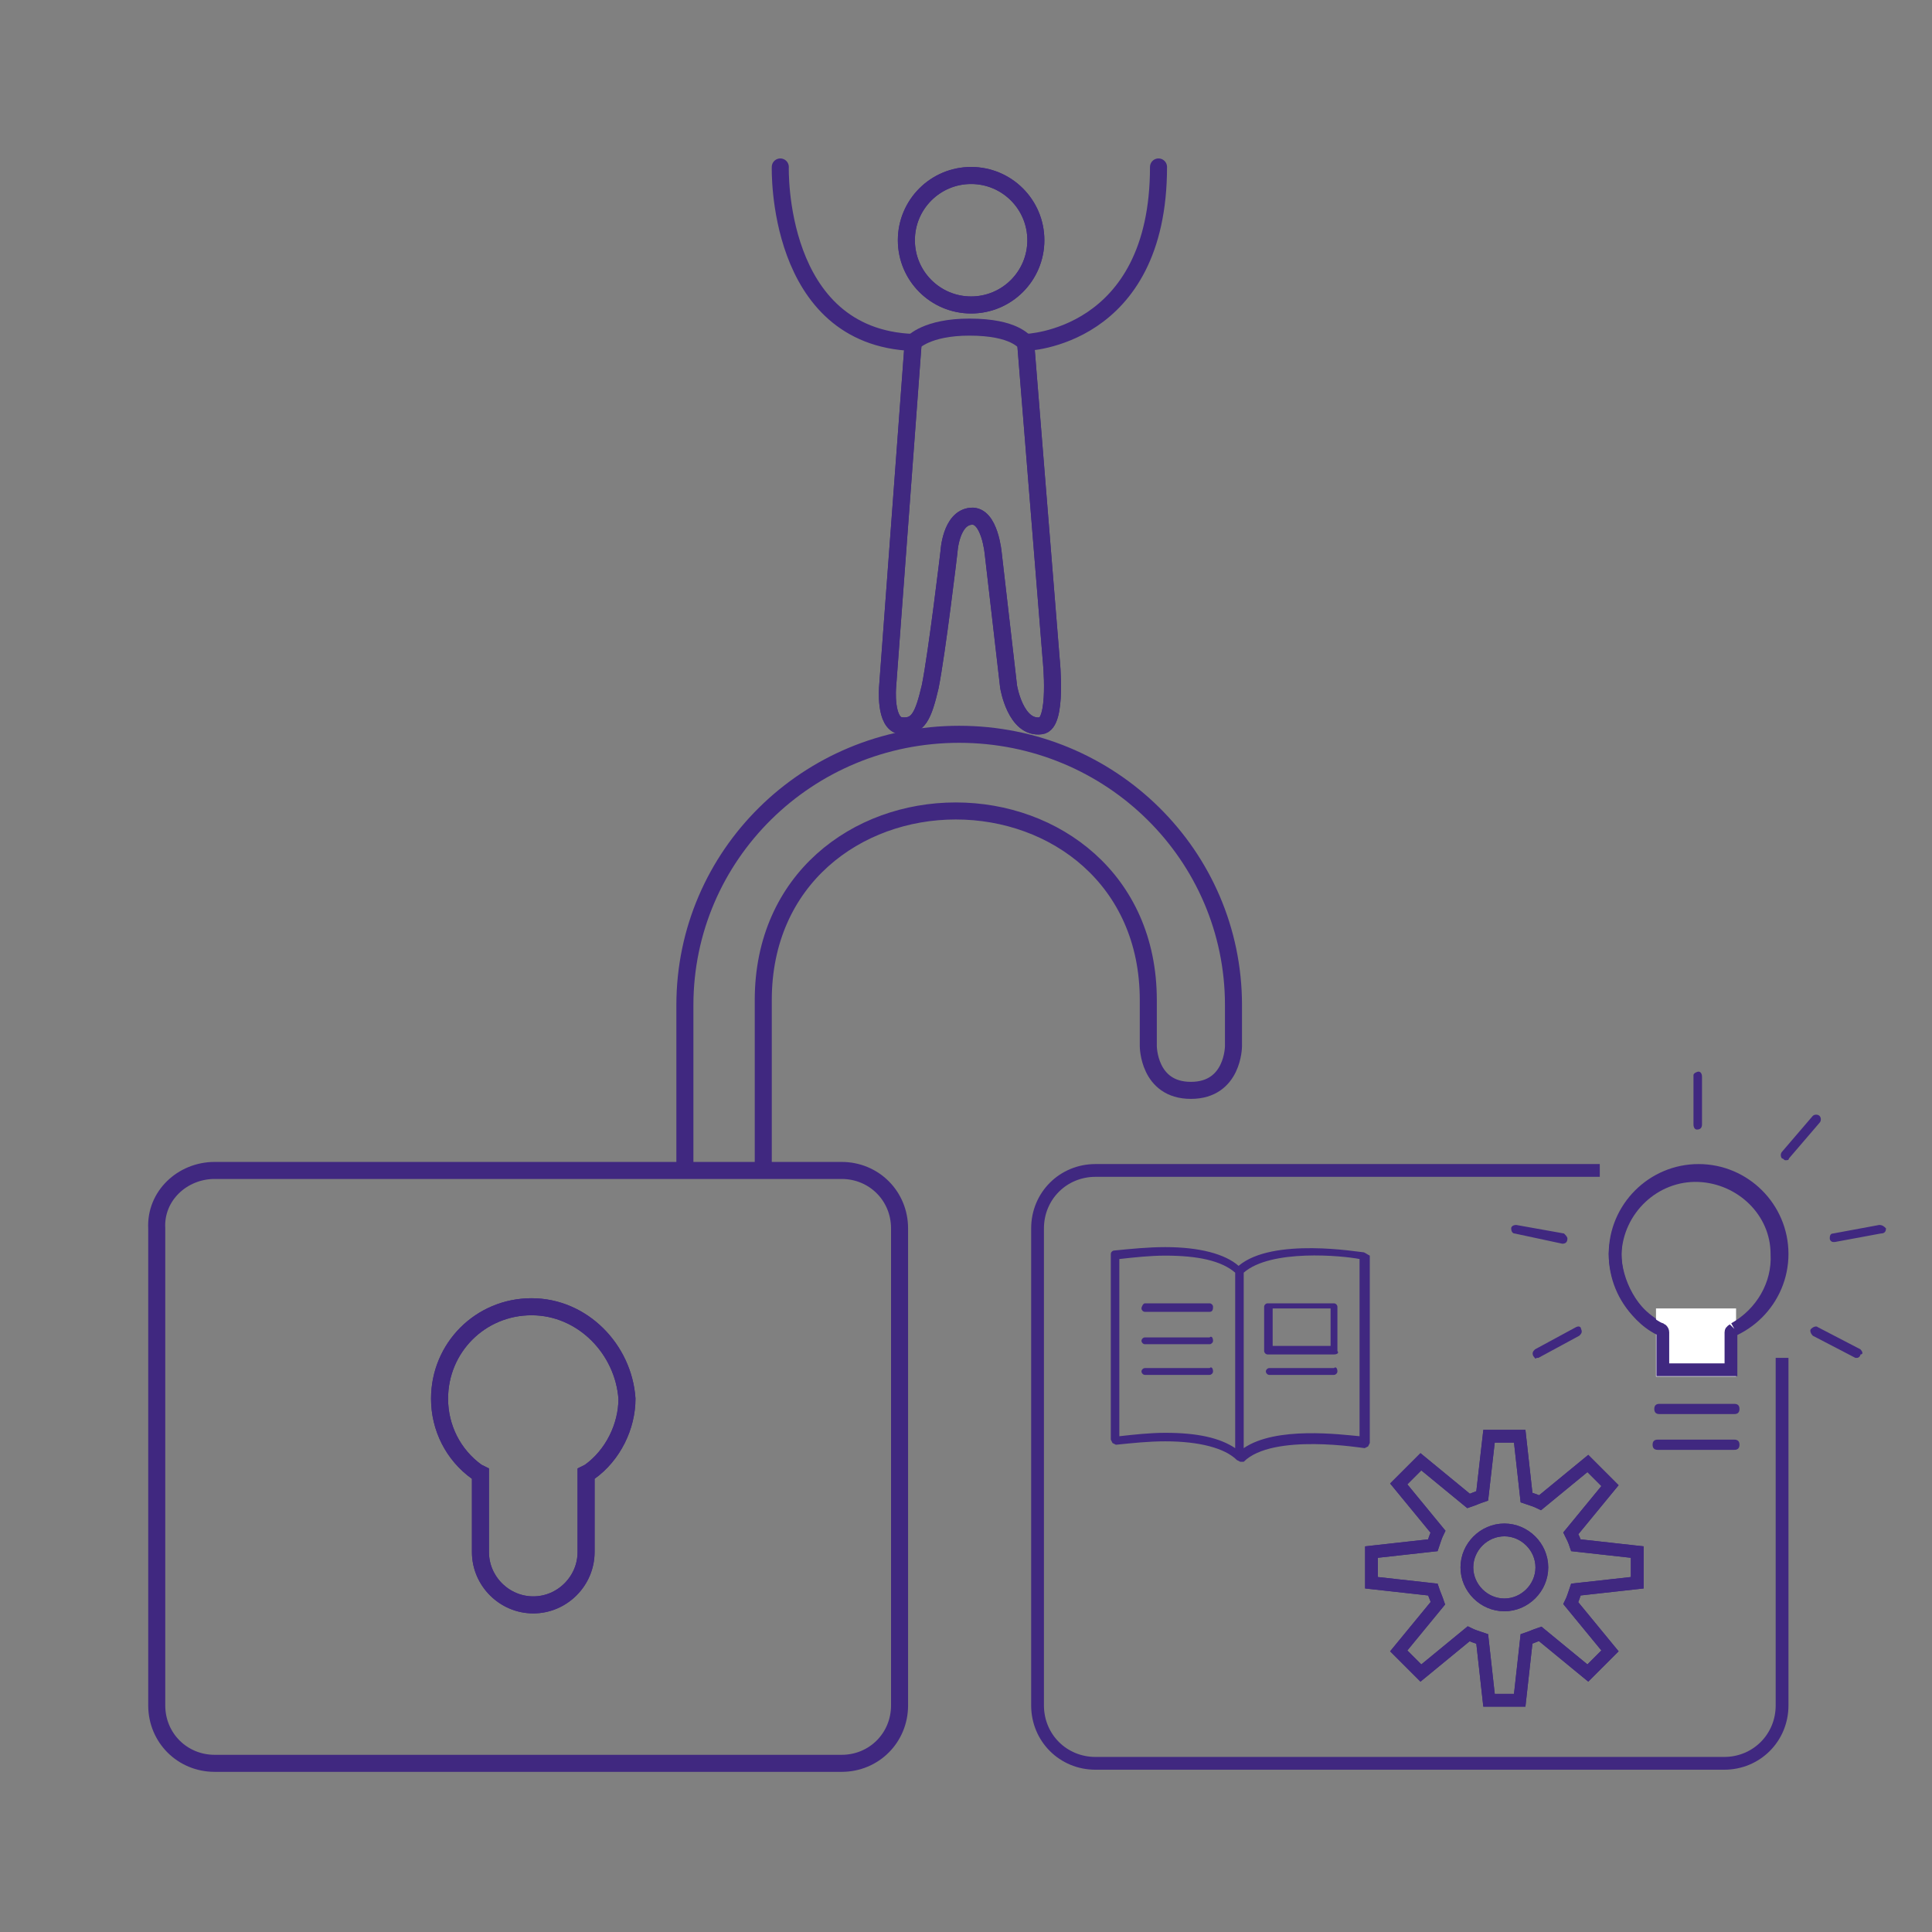 <?xml version="1.0" encoding="utf-8"?>
<!-- Generator: Adobe Illustrator 24.0.2, SVG Export Plug-In . SVG Version: 6.00 Build 0)  -->
<svg version="1.1" id="Icons_x5F_HG_x5F_Farbe" xmlns="http://www.w3.org/2000/svg" xmlns:xlink="http://www.w3.org/1999/xlink"
	 x="0px" y="0px" viewBox="0 0 113.4 113.4" style="enable-background:new 0 0 113.4 113.4;" xml:space="preserve">
<rect x="0" y="0" width="113.4" height="113.4" fill="#808080" stroke="none"/>
<style type="text/css">
	.st0{fill:none;stroke:#402880;stroke-width:0.75;stroke-miterlimit:10;}
	.st1{fill:none;stroke:#402880;stroke-miterlimit:10;}
	.st2{fill:#402880;}
	.st3{fill:#FFFFFF;}
	.st4{fill:none;stroke:#402880;stroke-linecap:round;stroke-miterlimit:10;}
</style>
<g>
	<g>
		<path class="st0" d="M104.6,79.7v20.4c0,1.9-1.5,3.4-3.4,3.4H64.3c-1.9,0-3.4-1.5-3.4-3.4v-28c0-1.9,1.5-3.4,3.4-3.4h29.6"/>
		<path class="st1" d="M44.8,68.5v-9.8c0-7.1,5.5-11.1,11.3-11.1s11.3,4,11.3,11.1v2.7c0,0,0,2.6,2.5,2.6s2.5-2.6,2.5-2.6V59
			c0-8.8-7.2-15.9-16.1-15.9S40.2,50.2,40.2,59v9.5"/>
		<path class="st0" d="M90.5,92c0,1.2-1,2.2-2.2,2.2s-2.2-1-2.2-2.2s1-2.2,2.2-2.2S90.5,90.8,90.5,92 M92.5,90.7
			c-0.1-0.3-0.2-0.5-0.3-0.7l2.3-2.8l-1.3-1.3l-2.8,2.3c-0.2-0.1-0.5-0.2-0.8-0.3l-0.4-3.6h-1.8L87,87.8c-0.3,0.1-0.5,0.2-0.8,0.3
			l-2.8-2.3l-1.3,1.3l2.3,2.8c-0.1,0.2-0.2,0.5-0.3,0.8l-3.6,0.4v1.8l3.6,0.4c0.1,0.3,0.2,0.5,0.3,0.8l-2.3,2.8l1.3,1.3l2.8-2.3
			c0.2,0.1,0.5,0.2,0.8,0.3l0.4,3.6h1.8l0.4-3.6c0.3-0.1,0.5-0.2,0.8-0.3l2.8,2.3l1.3-1.3l-2.3-2.8c0.1-0.2,0.2-0.5,0.3-0.8l3.6-0.4
			v-1.8L92.5,90.7L92.5,90.7z"/>
		<path class="st0" d="M90.5,92c0,1.2-1,2.2-2.2,2.2s-2.2-1-2.2-2.2s1-2.2,2.2-2.2S90.5,90.8,90.5,92z M92.5,90.7
			c-0.1-0.3-0.2-0.5-0.3-0.7l2.3-2.8l-1.3-1.3l-2.8,2.3c-0.2-0.1-0.5-0.2-0.8-0.3l-0.4-3.6h-1.8L87,87.8c-0.3,0.1-0.5,0.2-0.8,0.3
			l-2.8-2.3l-1.3,1.3l2.3,2.8c-0.1,0.2-0.2,0.5-0.3,0.8l-3.6,0.4v1.8l3.6,0.4c0.1,0.3,0.2,0.5,0.3,0.8l-2.3,2.8l1.3,1.3l2.8-2.3
			c0.2,0.1,0.5,0.2,0.8,0.3l0.4,3.6h1.8l0.4-3.6c0.3-0.1,0.5-0.2,0.8-0.3l2.8,2.3l1.3-1.3l-2.3-2.8c0.1-0.2,0.2-0.5,0.3-0.8l3.6-0.4
			v-1.8L92.5,90.7L92.5,90.7z"/>
		<path class="st2" d="M74.7,79h3.4v-2.2h-3.4V79z M78.3,79.5h-3.9c-0.1,0-0.2-0.1-0.2-0.2v-2.6c0-0.1,0.1-0.2,0.2-0.2h3.9
			c0.1,0,0.2,0.1,0.2,0.2v2.6C78.6,79.4,78.5,79.5,78.3,79.5"/>
		<path class="st0" d="M99.7,78.5c2.7,0,4.9-2.2,4.9-4.9s-2.2-4.9-4.9-4.9s-4.9,2.2-4.9,4.9S96.9,78.5,99.7,78.5"/>
		<path class="st2" d="M78.5,80.5c0,0.1-0.1,0.2-0.2,0.2h-3.8c-0.1,0-0.2-0.1-0.2-0.2s0.1-0.2,0.2-0.2h3.8
			C78.4,80.2,78.5,80.3,78.5,80.5 M71.2,80.5c0,0.1-0.1,0.2-0.2,0.2h-3.8c-0.1,0-0.2-0.1-0.2-0.2s0.1-0.2,0.2-0.2H71
			C71.1,80.2,71.2,80.3,71.2,80.5 M67.2,76.5H71c0.1,0,0.2,0.1,0.2,0.2s0,0.3-0.2,0.3h-3.8c-0.1,0-0.2-0.1-0.2-0.2
			S67.1,76.5,67.2,76.5 M71.2,78.7c0,0.1-0.1,0.2-0.2,0.2h-3.8c-0.1,0-0.2-0.1-0.2-0.2s0.1-0.2,0.2-0.2H71
			C71.1,78.4,71.2,78.5,71.2,78.7 M79.8,84.3c-1.1-0.1-4.9-0.6-6.8,0.7V74.7c1.6-1.4,5.8-1,6.8-0.8V84.3z M72.5,85
			c-0.9-0.6-2.2-0.9-4.1-0.9c-0.9,0-1.8,0.1-2.7,0.2V73.9c0.9-0.1,1.8-0.2,2.7-0.2c1.9,0,3.3,0.3,4.1,1C72.5,74.7,72.5,85,72.5,85z
			 M80,73.5c-0.2,0-5.3-0.9-7.3,0.8c-0.8-0.7-2.3-1.1-4.3-1.1c-1,0-2,0.1-3,0.2c-0.1,0-0.2,0.1-0.2,0.2v10.9l0.1,0.2l0.2,0.1
			c1-0.1,1.9-0.2,2.9-0.2c2,0,3.5,0.4,4.2,1.1l0.2,0.1h0.1H73c1.7-1.7,7-0.8,7.1-0.8l0.2-0.1l0.1-0.2v-11
			C80.2,73.6,80.1,73.5,80,73.5"/>
	</g>
</g>
<rect x="97.2" y="76.8" class="st3" width="4.7" height="4"/>
<path class="st0" d="M101.8,78c-0.1,0.1-0.2,0.1-0.2,0.2v2.2h-4v-2.2c0-0.1-0.1-0.2-0.2-0.2c-1.6-0.8-2.6-2.8-2.6-4.4
	c0.1-2.6,2.3-4.7,4.9-4.6c2.5,0.1,4.6,2.1,4.6,4.6C104.4,75.4,103.4,77.1,101.8,78"/>
<g>
	<path class="st2" d="M97.4,83h4.4c0.2,0,0.3-0.1,0.3-0.3c0-0.2-0.1-0.3-0.3-0.3h-4.4c-0.2,0-0.3,0.1-0.3,0.3S97.2,83,97.4,83
		L97.4,83z"/>
	<path class="st2" d="M101.8,84.5h-4.5c-0.2,0-0.3,0.1-0.3,0.3c0,0.2,0.1,0.3,0.3,0.3h4.5c0.2,0,0.3-0.1,0.3-0.3
		C102.1,84.6,102,84.5,101.8,84.5L101.8,84.5z"/>
</g>
<g>
	<path class="st2" d="M99.6,66.3c0.2,0,0.3-0.1,0.3-0.3v-2.8c0-0.2-0.1-0.3-0.2-0.3s-0.3,0.1-0.3,0.2c0,0,0,0,0,0.1V66
		C99.4,66.2,99.5,66.3,99.6,66.3L99.6,66.3"/>
	<path class="st2" d="M91.7,73c0.2,0,0.3-0.1,0.3-0.3c0-0.1-0.1-0.2-0.2-0.3L89,71.9c-0.2,0-0.3,0.1-0.3,0.2l0,0
		c0,0.2,0.1,0.3,0.2,0.3l0,0L91.7,73L91.7,73L91.7,73z"/>
	<path class="st2" d="M92.5,77.9l-2.4,1.3c-0.1,0.1-0.2,0.2-0.1,0.4l0,0c0.1,0.1,0.1,0.2,0.2,0.1c0.1,0,0.1,0,0.1,0l2.4-1.3
		c0.1-0.1,0.2-0.2,0.1-0.4l0,0C92.8,77.9,92.7,77.8,92.5,77.9L92.5,77.9"/>
	<path class="st2" d="M109.2,79.2l-2.5-1.3c-0.1-0.1-0.3,0-0.4,0.1l0,0c-0.1,0.1,0,0.3,0.1,0.4l0,0l2.5,1.3h0.1
		c0.1,0,0.2-0.1,0.2-0.2C109.4,79.5,109.3,79.3,109.2,79.2L109.2,79.2"/>
	<path class="st2" d="M110.3,71.9l-2.7,0.5c-0.2,0-0.2,0.2-0.2,0.3c0,0.1,0.1,0.2,0.2,0.2h0.1l2.7-0.5c0.2,0,0.3-0.1,0.3-0.3
		C110.6,72,110.5,71.9,110.3,71.9L110.3,71.9L110.3,71.9L110.3,71.9z"/>
	<path class="st2" d="M106.8,65.5c-0.1-0.1-0.3-0.1-0.4,0l-1.8,2.1c-0.1,0.1-0.1,0.3,0,0.4c0.1,0,0.1,0.1,0.2,0.1s0.2,0,0.2-0.1
		l1.8-2.1C106.9,65.8,106.9,65.6,106.8,65.5L106.8,65.5"/>
</g>
<path class="st1" d="M12.6,68.7h36.8c1.9,0,3.4,1.5,3.4,3.4v28c0,1.9-1.5,3.4-3.4,3.4H12.6c-1.9,0-3.4-1.5-3.4-3.4v-28
	C9.1,70.2,10.7,68.7,12.6,68.7z"/>
<path class="st1" d="M31.2,76.7c-3,0-5.4,2.4-5.4,5.4c0,1.7,0.8,3.3,2.2,4.3l0.2,0.1v4.6c0,1.7,1.4,3.1,3.1,3.1s3.1-1.4,3.1-3.1
	v-4.6l0.2-0.1c1.4-1,2.2-2.7,2.2-4.3C36.6,79.2,34.2,76.7,31.2,76.7"/>
<path class="st1" d="M31.2,76.7c-3,0-5.4,2.4-5.4,5.4c0,1.7,0.8,3.3,2.2,4.3l0.2,0.1v4.6c0,1.7,1.4,3.1,3.1,3.1s3.1-1.4,3.1-3.1
	v-4.6l0.2-0.1c1.4-1,2.2-2.7,2.2-4.3C36.6,79.2,34.2,76.7,31.2,76.7z"/>
<path class="st1" d="M56.9,19.2c-2.5,0-3.3,0.9-3.3,0.9l-1.5,20.2c0,0-0.2,2.2,0.8,2.3s1.3-0.6,1.7-2.3c0.4-2,1.1-7.9,1.1-7.9
	s0.1-2,1.3-2.1c1.1-0.1,1.3,2.2,1.3,2.2l0.9,7.8c0,0,0.4,2.5,1.9,2.3c1-0.1,0.6-3.9,0.6-3.9l-1.5-18.6
	C60.1,20.1,59.6,19.2,56.9,19.2"/>
<path class="st1" d="M60.8,14.1c0,2.1-1.7,3.8-3.8,3.8s-3.8-1.7-3.8-3.8s1.7-3.8,3.8-3.8S60.8,12,60.8,14.1"/>
<circle class="st1" cx="57" cy="14.1" r="3.8"/>
<path class="st4" d="M45.8,9.8c0,0-0.3,10,7.8,10.3l-1.5,20.2c0,0-0.2,2.2,0.8,2.3s1.3-0.6,1.7-2.3c0.4-2,1.1-7.9,1.1-7.9
	s0.1-2,1.3-2.1c1.1-0.1,1.3,2.2,1.3,2.2l0.9,7.8c0,0,0.4,2.5,1.9,2.3c1-0.1,0.6-3.9,0.6-3.9l-1.5-18.6c0,0,7.8-0.2,7.8-10.3"/>
</svg>
